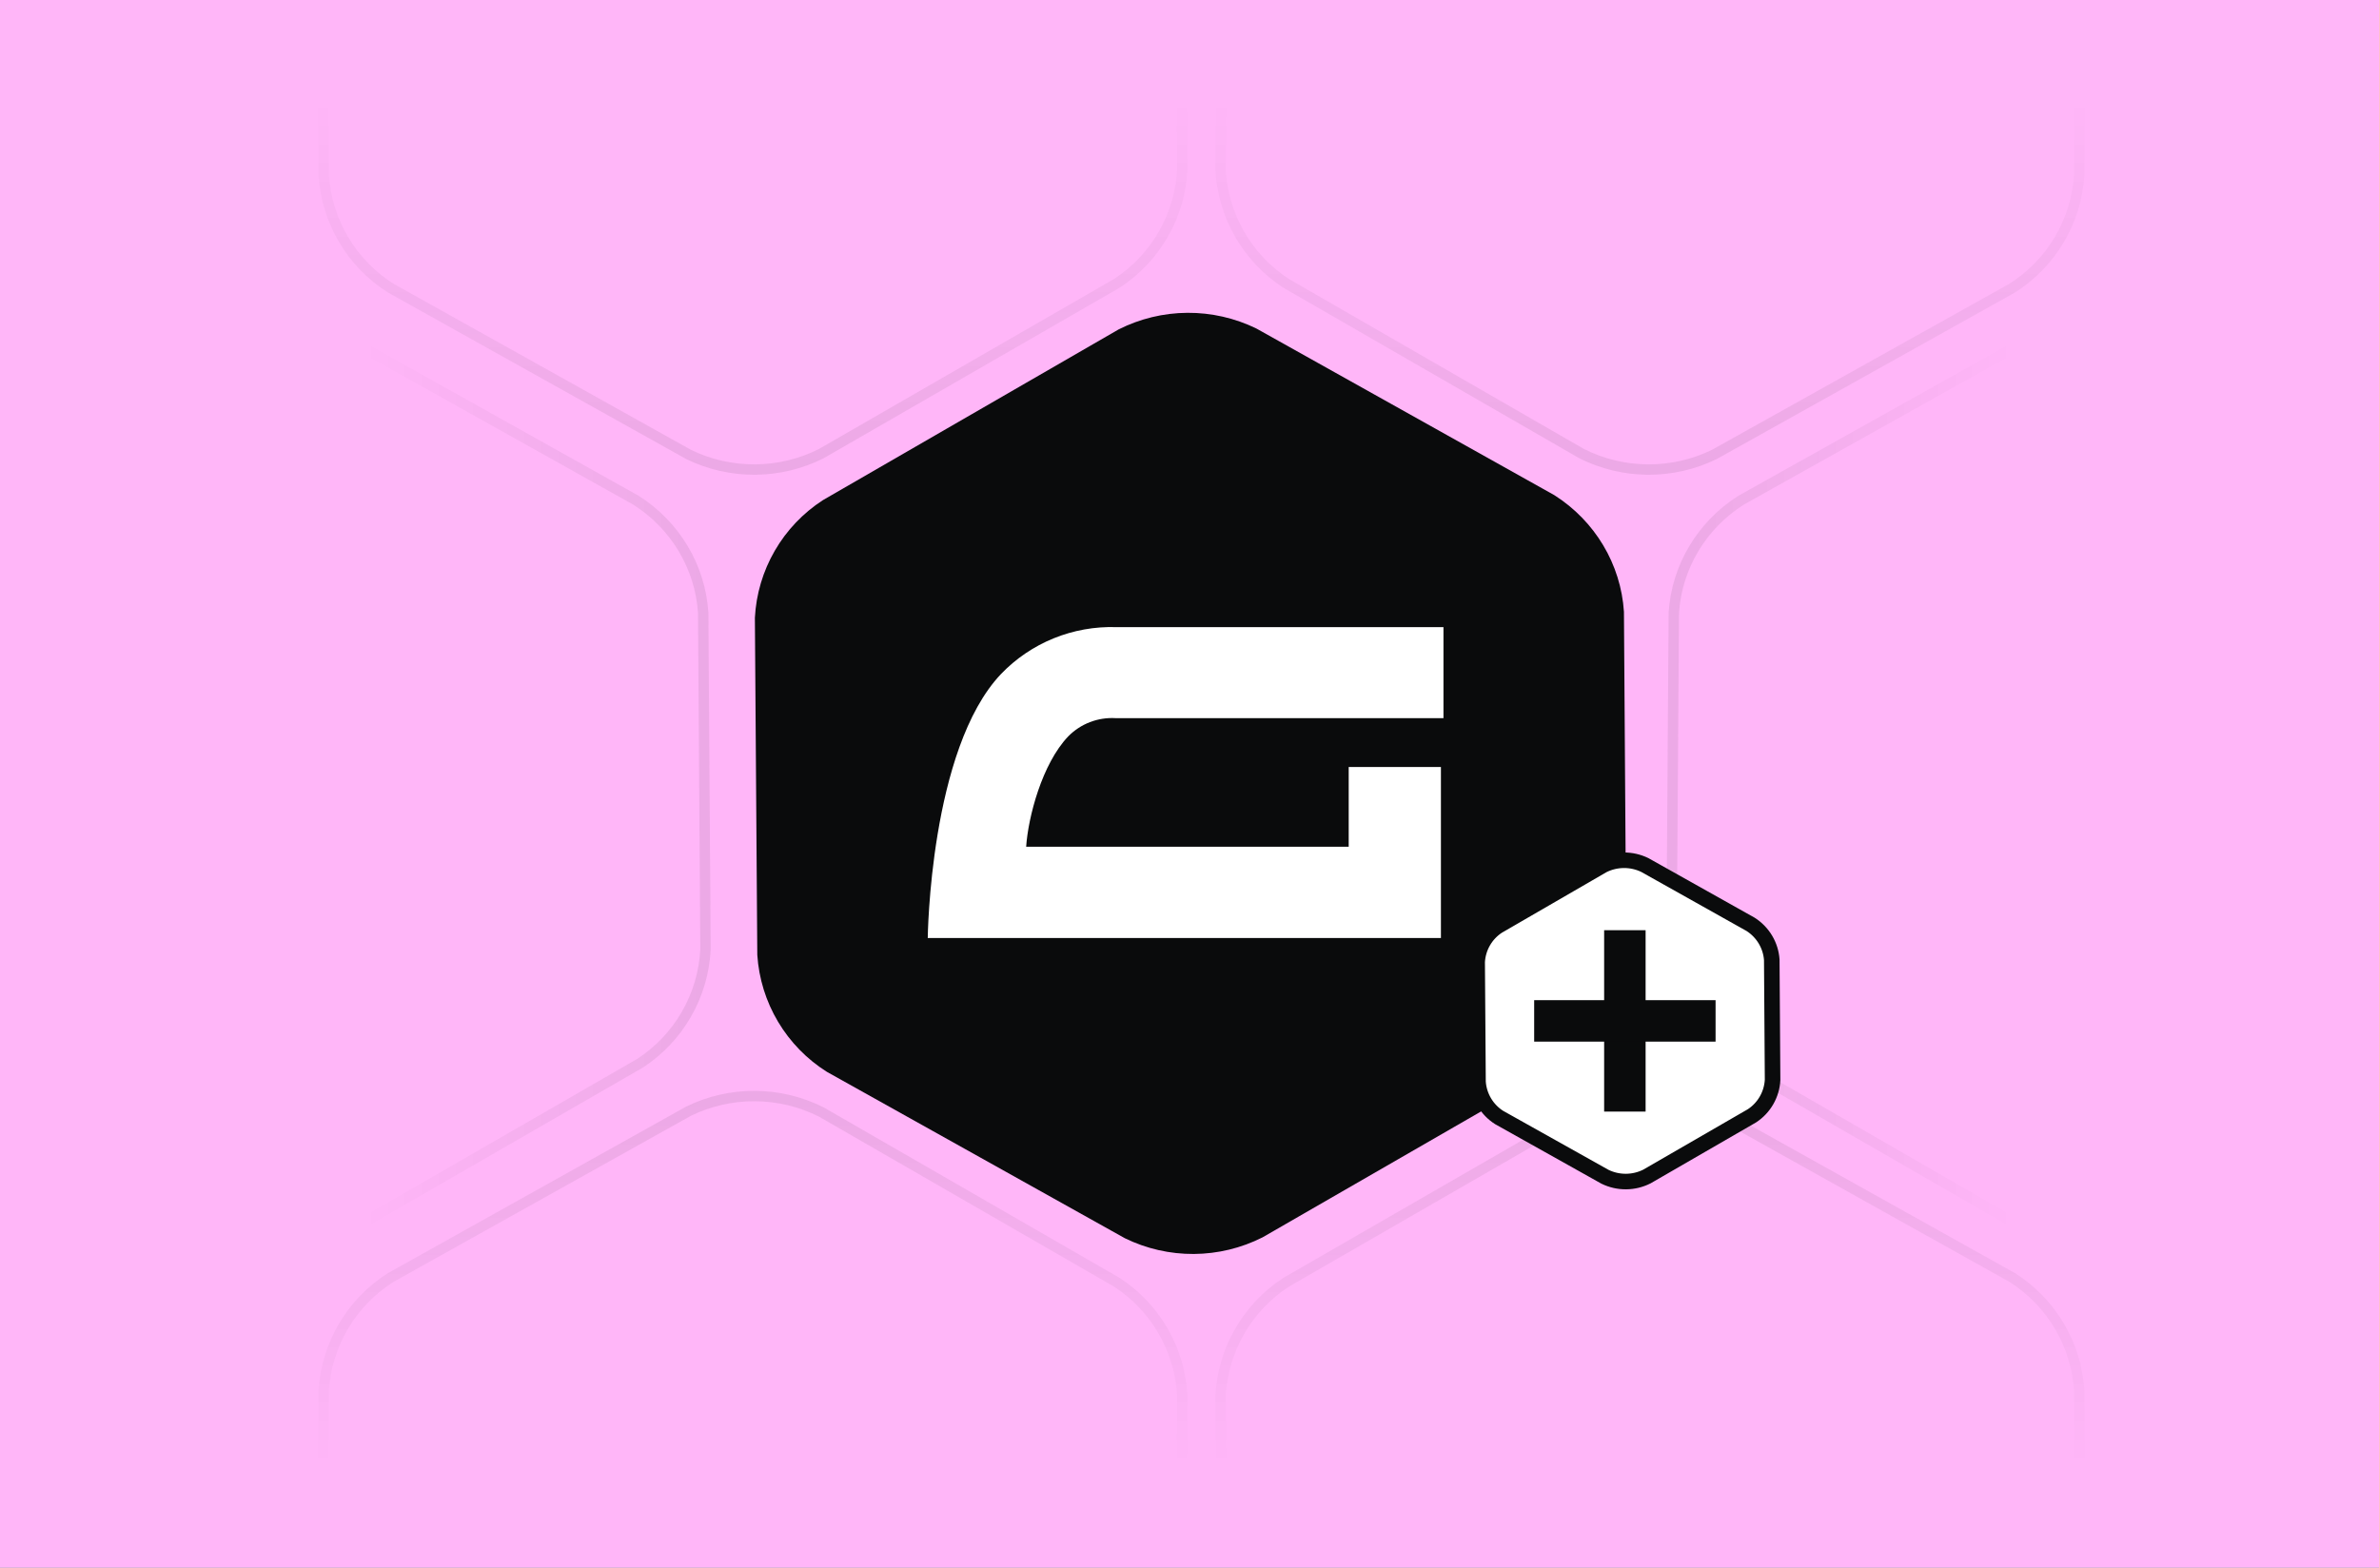 <?xml version="1.0" encoding="UTF-8"?> <svg xmlns="http://www.w3.org/2000/svg" width="918" height="605" viewBox="0 0 918 605" fill="none"><rect x="0" y="0" width="918" height="605" fill="#808080" stroke="none"/><g clip-path="url(#clip0_831_2993)"><rect width="918" height="605" fill="#FFB6F8"></rect><path d="M627.528 366.305C627.056 375.413 624.436 384.281 619.882 392.183C615.327 400.085 608.968 406.797 601.323 411.771L487.187 477.541C478.963 481.696 469.887 483.889 460.673 483.949C451.458 484.008 442.355 481.932 434.077 477.884L319.07 413.657C311.352 408.791 304.895 402.167 300.229 394.327C295.563 386.486 292.819 377.653 292.222 368.548L291.293 238.424C291.768 229.317 294.395 220.453 298.961 212.56C303.526 204.666 309.899 197.968 317.555 193.015L431.677 127.117C439.905 122.974 448.979 120.788 458.192 120.729C467.404 120.669 476.505 122.738 484.787 126.774L599.737 191.072C615.455 201.031 625.456 217.748 626.642 236.123L627.528 366.305Z" fill="#0A0B0C"></path><path d="M430.47 277.156H557V242.031H430.77C422.492 241.763 414.251 243.235 406.584 246.351C398.917 249.468 391.997 254.159 386.275 260.118C358.742 289.106 358 362 358 362H556.018V296.017H520.43V326.78H395.971C396.749 315.306 402.088 294.813 412.191 284.209C414.551 281.797 417.405 279.919 420.559 278.702C423.713 277.485 427.093 276.958 430.47 277.156Z" fill="white"></path><path opacity="0.08" d="M288.912 -177.999C297.8 -178.056 306.581 -176.064 314.574 -172.177L429.412 -107.941C444.561 -98.325 454.192 -82.217 455.35 -64.524L456.234 65.53C455.771 74.303 453.244 82.844 448.856 90.456C444.467 98.072 438.34 104.542 430.977 109.342L316.942 175.052C309.007 179.051 300.253 181.163 291.366 181.221C282.476 181.278 273.693 179.279 265.704 175.379L150.813 111.218C143.376 106.522 137.153 100.135 132.654 92.576C128.158 85.021 125.51 76.51 124.928 67.737L124 -62.258C124.466 -71.028 127.002 -79.564 131.399 -87.167C135.799 -94.773 141.936 -101.23 149.31 -106.008L263.324 -171.845C271.267 -175.835 280.023 -177.942 288.912 -177.999Z" stroke="url(#paint0_linear_831_2993)" stroke-width="4"></path><path opacity="0.08" d="M288.912 782.222C297.8 782.279 306.581 780.286 314.574 776.399L429.412 712.164C444.561 702.548 454.192 686.44 455.35 668.747L456.234 538.692C455.771 529.919 453.244 521.379 448.856 513.767C444.467 506.151 438.34 499.68 430.977 494.881L316.942 429.171C309.007 425.171 300.253 423.059 291.366 423.002C282.476 422.945 273.693 424.944 265.704 428.844L150.813 493.005C143.376 497.701 137.153 504.088 132.654 511.646C128.158 519.202 125.51 527.713 124.928 536.485L124 666.48C124.466 675.251 127.002 683.787 131.399 691.39C135.799 698.996 141.936 705.452 149.31 710.23L263.324 776.067C271.267 780.058 280.023 782.164 288.912 782.222Z" stroke="url(#paint1_linear_831_2993)" stroke-width="4"></path><path opacity="0.08" d="M104.912 123.001C113.8 122.944 122.581 124.936 130.574 128.823L245.412 193.059C260.561 202.675 270.192 218.783 271.35 236.476L272.234 366.53C271.771 375.304 269.244 383.844 264.856 391.456C260.467 399.072 254.34 405.542 246.977 410.342L132.942 476.052C125.007 480.051 116.253 482.163 107.366 482.221C98.476 482.278 89.693 480.279 81.704 476.379L-33.187 412.218C-40.624 407.522 -46.847 401.135 -51.346 393.576C-55.843 386.021 -58.489 377.51 -59.072 368.737L-60 238.742C-59.534 229.972 -56.998 221.436 -52.601 213.833C-48.201 206.227 -42.064 199.77 -34.69 194.992L79.324 129.155C87.267 125.165 96.023 123.058 104.912 123.001Z" stroke="url(#paint2_linear_831_2993)" stroke-width="4"></path><path opacity="0.08" d="M638.322 -177.999C629.434 -178.056 620.653 -176.064 612.66 -172.177L497.822 -107.941C482.673 -98.325 473.043 -82.217 471.885 -64.524L471 65.53C471.463 74.303 473.991 82.844 478.378 90.456C482.767 98.072 488.894 104.542 496.258 109.342L610.292 175.052C618.228 179.051 626.981 181.163 635.868 181.221C644.758 181.278 653.541 179.279 661.53 175.379L776.421 111.218C783.858 106.522 790.081 100.135 794.58 92.576C799.077 85.021 801.724 76.51 802.307 67.737L803.234 -62.258C802.768 -71.028 800.232 -79.564 795.835 -87.167C791.436 -94.773 785.298 -101.23 777.925 -106.008L663.91 -171.845C655.968 -175.835 647.211 -177.942 638.322 -177.999Z" stroke="url(#paint3_linear_831_2993)" stroke-width="4"></path><path opacity="0.08" d="M638.322 782.222C629.434 782.279 620.653 780.286 612.66 776.399L497.822 712.164C482.673 702.548 473.043 686.44 471.885 668.747L471 538.692C471.463 529.919 473.991 521.379 478.378 513.767C482.767 506.151 488.894 499.68 496.258 494.881L610.292 429.171C618.228 425.171 626.981 423.059 635.868 423.002C644.758 422.945 653.541 424.944 661.53 428.844L776.421 493.005C783.858 497.701 790.081 504.088 794.58 511.646C799.077 519.202 801.724 527.713 802.307 536.485L803.234 666.48C802.768 675.251 800.232 683.787 795.835 691.39C791.436 698.996 785.298 705.452 777.925 710.23L663.91 776.067C655.968 780.058 647.211 782.164 638.322 782.222Z" stroke="url(#paint4_linear_831_2993)" stroke-width="4"></path><path opacity="0.08" d="M812.322 123.001C803.434 122.944 794.653 124.936 786.66 128.823L671.822 193.059C656.673 202.675 647.043 218.783 645.885 236.476L645 366.53C645.463 375.304 647.991 383.844 652.378 391.456C656.767 399.072 662.894 405.542 670.258 410.342L784.292 476.052C792.228 480.051 800.981 482.163 809.868 482.221C818.758 482.278 827.541 480.279 835.53 476.379L950.421 412.218C957.858 407.522 964.081 401.135 968.58 393.576C973.077 386.021 975.724 377.51 976.307 368.737L977.234 238.742C976.768 229.972 974.232 221.436 969.835 213.833C965.436 206.227 959.298 199.77 951.925 194.992L837.91 129.155C829.968 125.165 821.211 123.058 812.322 123.001Z" stroke="url(#paint5_linear_831_2993)" stroke-width="4"></path><path d="M626.584 332C629.387 331.982 632.157 332.609 634.681 333.831L675.521 356.74C680.282 359.787 683.301 364.858 683.684 370.416L683.999 416.81C683.845 419.574 683.048 422.263 681.67 424.661C680.29 427.062 678.366 429.102 676.057 430.62L635.49 454.062C632.987 455.318 630.23 455.982 627.431 456C624.631 456.018 621.865 455.39 619.345 454.166L578.474 431.277C576.139 429.792 574.185 427.776 572.77 425.392C571.356 423.01 570.521 420.329 570.33 417.563L570 371.21C570.155 368.448 570.954 365.761 572.335 363.366C573.717 360.97 575.642 358.934 577.952 357.424L618.515 333.935C621.022 332.68 623.782 332.018 626.584 332Z" fill="white" stroke="#0A0B0C" stroke-width="6"></path><rect x="619" y="359" width="16" height="70" fill="#0A0B0C"></rect><rect x="592" y="402" width="16" height="70" transform="rotate(-90 592 402)" fill="#0A0B0C"></rect></g><defs><linearGradient id="paint0_linear_831_2993" x1="290.118" y1="-180" x2="290.118" y2="183.222" gradientUnits="userSpaceOnUse"><stop offset="0.6" stop-color="#0A0B0C" stop-opacity="0"></stop><stop offset="1" stop-color="#0A0B0C"></stop></linearGradient><linearGradient id="paint1_linear_831_2993" x1="290.118" y1="784.223" x2="290.118" y2="421" gradientUnits="userSpaceOnUse"><stop offset="0.6" stop-color="#0A0B0C" stop-opacity="0"></stop><stop offset="1" stop-color="#0A0B0C"></stop></linearGradient><linearGradient id="paint2_linear_831_2993" x1="-62" y1="302.611" x2="274.235" y2="302.611" gradientUnits="userSpaceOnUse"><stop offset="0.6" stop-color="#0A0B0C" stop-opacity="0"></stop><stop offset="1" stop-color="#0A0B0C"></stop></linearGradient><linearGradient id="paint3_linear_831_2993" x1="637.117" y1="-180" x2="637.117" y2="183.222" gradientUnits="userSpaceOnUse"><stop offset="0.6" stop-color="#0A0B0C" stop-opacity="0"></stop><stop offset="1" stop-color="#0A0B0C"></stop></linearGradient><linearGradient id="paint4_linear_831_2993" x1="637.117" y1="784.223" x2="637.117" y2="421" gradientUnits="userSpaceOnUse"><stop offset="0.6" stop-color="#0A0B0C" stop-opacity="0"></stop><stop offset="1" stop-color="#0A0B0C"></stop></linearGradient><linearGradient id="paint5_linear_831_2993" x1="979.234" y1="302.611" x2="642.999" y2="302.611" gradientUnits="userSpaceOnUse"><stop offset="0.6" stop-color="#0A0B0C" stop-opacity="0"></stop><stop offset="1" stop-color="#0A0B0C"></stop></linearGradient><clipPath id="clip0_831_2993"><rect width="918" height="605" fill="white"></rect></clipPath></defs></svg> 